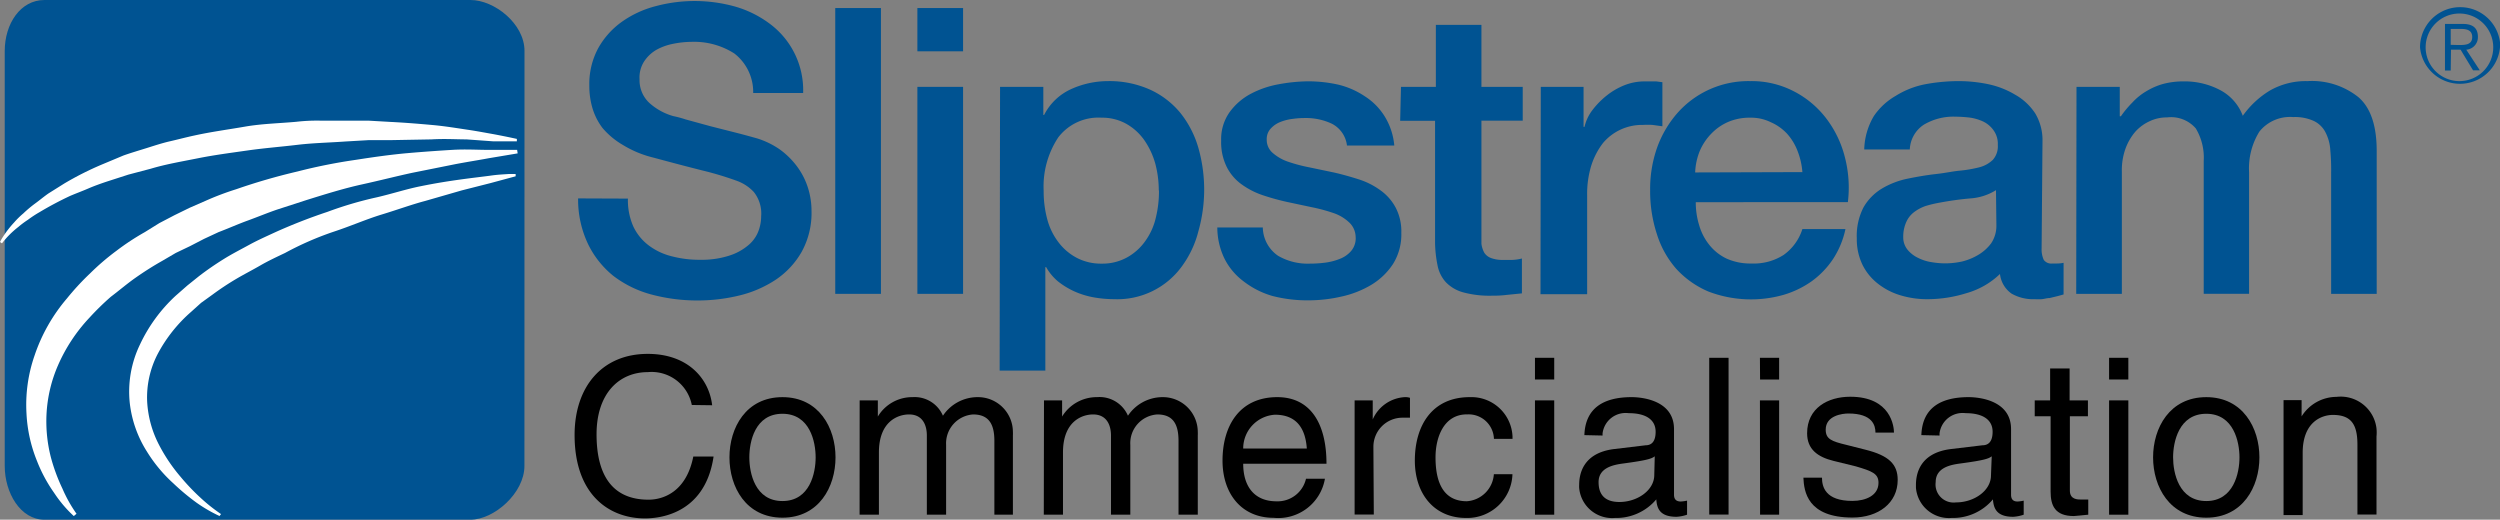 <svg xmlns="http://www.w3.org/2000/svg" viewBox="0 0 369.83 76.88">
  <rect x="0" y="0" width="369.83" height="76.88" fill="#808080" stroke="none"/>
  <title>Slipstream Commercialisation</title>
  <path d="M92.89,29.38a9.56,9.56,0,0,0,.81,4.15,7.54,7.54,0,0,0,2.3,2.8,9.42,9.42,0,0,0,3.44,1.6,15.94,15.94,0,0,0,4.18.5,13.13,13.13,0,0,0,4.18-.59,8.1,8.1,0,0,0,2.77-1.46,5.07,5.07,0,0,0,1.55-2A6.24,6.24,0,0,0,112.6,32a5.11,5.11,0,0,0-1.08-3.59,6.38,6.38,0,0,0-2.41-1.62A47.74,47.74,0,0,0,104,25.24c-2-.5-4.44-1.14-7.36-1.93a15.74,15.74,0,0,1-4.52-1.88,11.5,11.5,0,0,1-3-2.51,9.19,9.19,0,0,1-1.5-3,11.6,11.6,0,0,1-.44-3.26A11.14,11.14,0,0,1,88.5,7.12,11.9,11.9,0,0,1,92,3.22,15.19,15.19,0,0,1,97,.91,22.27,22.27,0,0,1,108.85,1,15.86,15.86,0,0,1,114,3.61a12.23,12.23,0,0,1,4.81,10.15h-7.39a7.19,7.19,0,0,0-2.79-5.85,11.06,11.06,0,0,0-6.33-1.72,14.07,14.07,0,0,0-2.67.28,8.5,8.5,0,0,0-2.49.88A5.41,5.41,0,0,0,95.3,9.07a4.38,4.38,0,0,0-.69,2.66A4.59,4.59,0,0,0,96,15.17a8.88,8.88,0,0,0,3.58,2,17,17,0,0,1,1.86.5l3.65,1,3.94,1c1.29.33,2.2.59,2.75.74a12.12,12.12,0,0,1,3.61,1.72A11.8,11.8,0,0,1,118,24.75a10.71,10.71,0,0,1,1.55,3.12,11.32,11.32,0,0,1,.5,3.32,11.92,11.92,0,0,1-1.45,6.05,12.31,12.31,0,0,1-3.83,4.13,16.92,16.92,0,0,1-5.39,2.34,26,26,0,0,1-6.15.74,26.27,26.27,0,0,1-6.89-.89,16.15,16.15,0,0,1-5.57-2.72A13.74,13.74,0,0,1,87,36.12a15.37,15.37,0,0,1-1.48-6.77Z" fill="#005392"/>
  <rect x="123.56" y="1.19" width="6.76" height="42.28" fill="#005392"/>
  <path d="M135.71,43.47h6.76V12.85h-6.76Zm0-35.88h6.76V1.19h-6.76Z" fill="#005392"/>
  <path d="M171.42,28.19a15.46,15.46,0,0,0-.52-4,11.51,11.51,0,0,0-1.61-3.44,8.17,8.17,0,0,0-2.67-2.43,7.31,7.31,0,0,0-3.66-.91,7.46,7.46,0,0,0-6.42,2.93,13.15,13.15,0,0,0-2.15,7.87,15.93,15.93,0,0,0,.55,4.29,9.68,9.68,0,0,0,1.72,3.44,8.13,8.13,0,0,0,2.68,2.23A7.74,7.74,0,0,0,163,39a7.5,7.5,0,0,0,3.87-1,8.11,8.11,0,0,0,2.63-2.45,9.53,9.53,0,0,0,1.5-3.42,16.32,16.32,0,0,0,.45-3.94M147.94,12.85h6.4V17h.12a8.34,8.34,0,0,1,4-3.82A13.18,13.18,0,0,1,163.85,12a14.68,14.68,0,0,1,6.3,1.27,12.55,12.55,0,0,1,4.47,3.44,14.88,14.88,0,0,1,2.66,5.17,22.65,22.65,0,0,1,0,12.33,15,15,0,0,1-2.42,5.16,11.79,11.79,0,0,1-10,4.89,17.7,17.7,0,0,1-3-.26,12.33,12.33,0,0,1-2.85-.86,11.67,11.67,0,0,1-2.51-1.52,7.65,7.65,0,0,1-1.74-2.1h-.12v15.3h-6.76Z" fill="#005392"/>
  <path d="M186.81,33.65a5.18,5.18,0,0,0,2.26,4.19A8.71,8.71,0,0,0,193.75,39a17.39,17.39,0,0,0,2.16-.13,9,9,0,0,0,2.28-.57,4.18,4.18,0,0,0,1.72-1.21,2.92,2.92,0,0,0,.63-2.11,3,3,0,0,0-1-2.12,6.29,6.29,0,0,0-2.27-1.34,24.87,24.87,0,0,0-3.18-.86l-3.62-.77a34.78,34.78,0,0,1-3.63-1,11.64,11.64,0,0,1-3.14-1.6,7.08,7.08,0,0,1-2.22-2.58,8.21,8.21,0,0,1-.83-3.87,6.91,6.91,0,0,1,1.2-4.18,9.17,9.17,0,0,1,3.1-2.74,14.09,14.09,0,0,1,4.13-1.44,25,25,0,0,1,4.39-.45,20.38,20.38,0,0,1,4.54.5,12.17,12.17,0,0,1,3.9,1.72,9.39,9.39,0,0,1,2.91,2.94,9.84,9.84,0,0,1,1.44,4.34h-7A4.16,4.16,0,0,0,197,18.29a9,9,0,0,0-4-.83,12.32,12.32,0,0,0-1.72.12,7.28,7.28,0,0,0-1.84.45A3.82,3.82,0,0,0,188,19a2.26,2.26,0,0,0-.61,1.62,2.54,2.54,0,0,0,.88,2,6.79,6.79,0,0,0,2.24,1.29,23.57,23.57,0,0,0,3.2.85l3.68.77c1.22.28,2.42.62,3.61,1a11.18,11.18,0,0,1,3.18,1.6,7.45,7.45,0,0,1,2.26,2.54,7.57,7.57,0,0,1,.86,3.79,8.23,8.23,0,0,1-1.24,4.61,10,10,0,0,1-3.24,3.09,14.62,14.62,0,0,1-4.42,1.72,21.64,21.64,0,0,1-4.81.55,20.67,20.67,0,0,1-5.37-.65,12.7,12.7,0,0,1-4.2-2.12,9.57,9.57,0,0,1-2.84-3.32,10.59,10.59,0,0,1-1.1-4.69Z" fill="#005392"/>
  <path d="M207.25,12.85h5.16V3.68h6.74v9.17h6.11v5h-6.11V36.07a3.79,3.79,0,0,0,.42,1.31,2,2,0,0,0,1,.79,4.78,4.78,0,0,0,1.72.28h1.43a6.76,6.76,0,0,0,1.42-.21V43.4l-2.2.22a15.85,15.85,0,0,1-2.18.12,14.84,14.84,0,0,1-4.3-.49,5.62,5.62,0,0,1-2.55-1.48,5.1,5.1,0,0,1-1.24-2.46,18,18,0,0,1-.38-3.44v-18h-5.16Z" fill="#005392"/>
  <path d="M227.93,12.85h6.33v5.92h.14a6.44,6.44,0,0,1,1.13-2.43,12.1,12.1,0,0,1,2.08-2.15,10.4,10.4,0,0,1,2.69-1.58,8.12,8.12,0,0,1,3-.57H245l.92.12v6.52l-1.45-.2a11.53,11.53,0,0,0-1.44,0,7.55,7.55,0,0,0-5.89,2.67,10.84,10.84,0,0,0-1.72,3.28,14.34,14.34,0,0,0-.63,4.51V43.52h-6.9Z" fill="#005392"/>
  <path d="M266.63,25.46a10.71,10.71,0,0,0-.69-3.06,8.16,8.16,0,0,0-1.54-2.58A7.2,7.2,0,0,0,262,18.1a6.62,6.62,0,0,0-3.09-.69,8,8,0,0,0-3.24.62,7.66,7.66,0,0,0-2.49,1.72,8.36,8.36,0,0,0-1.72,2.56,9.27,9.27,0,0,0-.69,3.2Zm-15.77,4.45a11.42,11.42,0,0,0,.51,3.44,8.28,8.28,0,0,0,1.52,2.91,7.2,7.2,0,0,0,2.54,2,8.59,8.59,0,0,0,3.67.72,8.17,8.17,0,0,0,4.76-1.27,7.44,7.44,0,0,0,2.77-3.82H273a13,13,0,0,1-1.84,4.44A12.85,12.85,0,0,1,268,41.61a14.11,14.11,0,0,1-4.13,2,17.63,17.63,0,0,1-11.16-.49A13.72,13.72,0,0,1,248,39.8a14.16,14.16,0,0,1-2.89-5.16,20.32,20.32,0,0,1-1-6.52,18.39,18.39,0,0,1,1-6.2,15.89,15.89,0,0,1,3-5.16A14,14,0,0,1,258.91,12a13.53,13.53,0,0,1,6.48,1.52,14.17,14.17,0,0,1,4.77,4,15.83,15.83,0,0,1,2.75,5.71,17.86,17.86,0,0,1,.45,6.67Z" fill="#005392"/>
  <path d="M295.27,28.13a8.19,8.19,0,0,1-3.78,1.22c-1.51.13-3,.34-4.51.62a18.48,18.48,0,0,0-2.08.49,6.14,6.14,0,0,0-1.72.9A3.72,3.72,0,0,0,282,32.84a5.31,5.31,0,0,0-.45,2.22,2.89,2.89,0,0,0,.66,1.91,4.55,4.55,0,0,0,1.58,1.2,6.65,6.65,0,0,0,2,.62,12.18,12.18,0,0,0,2,.17,11.77,11.77,0,0,0,2.44-.27,8.66,8.66,0,0,0,2.44-1A6.46,6.46,0,0,0,294.55,36a4.63,4.63,0,0,0,.78-2.7Zm6.75,8.6a3.77,3.77,0,0,0,.32,1.72,1.38,1.38,0,0,0,1.28.53h.72a4.9,4.9,0,0,0,.93-.1v4.68l-.91.25-1.16.28c-.39,0-.79.14-1.18.17a8.34,8.34,0,0,1-1,0,6.46,6.46,0,0,1-3.44-.82,4.1,4.1,0,0,1-1.72-2.91,11.75,11.75,0,0,1-5,2.85,19.31,19.31,0,0,1-5.64.88,13.56,13.56,0,0,1-4-.55A10,10,0,0,1,277.85,42a8.1,8.1,0,0,1-2.31-2.79,8.68,8.68,0,0,1-.86-3.94,9.2,9.2,0,0,1,1-4.61,7.76,7.76,0,0,1,2.74-2.78,12.24,12.24,0,0,1,3.78-1.45c1.42-.29,2.81-.53,4.24-.69s2.39-.39,3.44-.49a19.37,19.37,0,0,0,2.92-.5,4.53,4.53,0,0,0,2-1.1,3,3,0,0,0,.74-2.22,3.4,3.4,0,0,0-.62-2.14,4.06,4.06,0,0,0-1.5-1.29,7,7,0,0,0-2-.6,19.06,19.06,0,0,0-2.14-.14,8.58,8.58,0,0,0-4.69,1.19,4.61,4.61,0,0,0-2.07,3.66h-6.74a10.16,10.16,0,0,1,1.41-4.92,9.76,9.76,0,0,1,3.23-3,12.85,12.85,0,0,1,4.34-1.72,27.05,27.05,0,0,1,5-.47,21.39,21.39,0,0,1,4.44.47A13,13,0,0,1,298.09,14a8.56,8.56,0,0,1,3,2.8,7.7,7.7,0,0,1,1.06,4.11Z" fill="#005392"/>
  <path d="M307.18,12.85h6.4V17.2h.17a14.79,14.79,0,0,1,1.72-2.06,8.94,8.94,0,0,1,2-1.62,10,10,0,0,1,2.51-1.1,11.88,11.88,0,0,1,3.2-.38,11.19,11.19,0,0,1,5.16,1.24,7.1,7.1,0,0,1,3.44,3.85,13.44,13.44,0,0,1,4-3.73,10.7,10.7,0,0,1,5.56-1.4,11,11,0,0,1,7.55,2.38c1.81,1.56,2.7,4.23,2.7,7.93V43.47h-6.74V25.58a31.07,31.07,0,0,0-.12-3.34,6.57,6.57,0,0,0-.69-2.61,3.77,3.77,0,0,0-1.72-1.72,6.65,6.65,0,0,0-3.08-.59,5.8,5.8,0,0,0-5,2.14,10.31,10.31,0,0,0-1.53,6v18H326V23.81A8.38,8.38,0,0,0,324.83,19a4.83,4.83,0,0,0-4.25-1.63,5.87,5.87,0,0,0-2.51.53,6.51,6.51,0,0,0-2.14,1.53,8.11,8.11,0,0,0-1.48,2.5,9.38,9.38,0,0,0-.56,3.44v18.1h-6.75Z" fill="#005392"/>
  <path d="M102.34,59.91a6.06,6.06,0,0,0-6.51-4.86c-4.19,0-7.58,3.09-7.58,9.2,0,5.47,1.92,9.67,7.69,9.67,2,0,5.55-1,6.62-6.38h3c-1.29,8.75-8.4,9.15-10.15,9.15C90.17,76.69,85,73.25,85,64.35c0-7.14,4.08-12,10.82-12,6,0,9.09,3.72,9.53,7.6Z"/>
  <path d="M115.75,74.12c4.08,0,4.91-4.19,4.91-6.46s-.83-6.45-4.91-6.45-4.9,4.16-4.9,6.45.83,6.46,4.9,6.46m0-15.37c5.4,0,7.85,4.55,7.85,8.91s-2.45,8.92-7.85,8.92-7.84-4.55-7.84-8.92,2.44-8.91,7.84-8.91"/>
  <path d="M127.17,59.23h2.69v2.39h0A5.93,5.93,0,0,1,135,58.75a4.55,4.55,0,0,1,4.49,2.75,6.16,6.16,0,0,1,5.16-2.75,5.16,5.16,0,0,1,5.19,5.13h0a4.86,4.86,0,0,1,0,.54V76.14H147.1V65.21c0-2.32-.72-3.9-3.14-3.9a4.29,4.29,0,0,0-4,4.51V76.14h-2.85V64.42c0-1.41-.54-3.11-2.63-3.11-1.62,0-4.46,1-4.46,5.61v9.22h-2.86Z"/>
  <path d="M154.44,59.23h2.68v2.39h0a6,6,0,0,1,5.16-2.87,4.57,4.57,0,0,1,4.58,2.75A6.16,6.16,0,0,1,172,58.75a5.16,5.16,0,0,1,5.19,5.13h0a4.86,4.86,0,0,1,0,.54V76.14h-2.85V65.21c0-2.32-.71-3.9-3.13-3.9a4.26,4.26,0,0,0-4,4.5h0V76.14h-2.86V64.42c0-1.41-.55-3.11-2.65-3.11-1.61,0-4.45,1-4.45,5.61v9.22h-2.84Z"/>
  <path d="M193.32,66.35c-.18-2.63-1.26-5-4.72-5a5,5,0,0,0-4.69,5ZM196,70.82a7,7,0,0,1-7.6,5.78c-4.75,0-7.55-3.58-7.55-8.46,0-5.16,2.53-9.39,8.1-9.39,4.89,0,7.28,3.87,7.28,9.85H183.91c0,3.44,1.72,5.56,4.92,5.56a4.31,4.31,0,0,0,4.37-3.34Z"/>
  <path d="M203.23,76.12h-2.84V59.23h2.68v2.82h0a5.5,5.5,0,0,1,4.75-3.3,2.18,2.18,0,0,1,.76.1v2.94h-1.07a4.3,4.3,0,0,0-4.34,4.26h0v.26Z"/>
  <path d="M221,64.92a3.74,3.74,0,0,0-3.86-3.62H217c-3.44,0-4.64,3.44-4.64,6.35s.7,6.5,4.63,6.5a4.3,4.3,0,0,0,4-4h2.75a6.68,6.68,0,0,1-6.87,6.47h0c-4.74,0-7.57-3.6-7.57-8.48,0-5.16,2.53-9.39,8.12-9.39a6.09,6.09,0,0,1,6.33,5.82v.35Z"/>
  <path d="M227.07,76.14h2.85V59.23h-2.85Zm0-20h2.85V52.93h-2.85Z"/>
  <path d="M244.79,67.5c-.45.36-1.17.6-4.7,1.07-1.38.19-3.61.6-3.61,2.75,0,1.84.93,2.94,3.08,2.94,2.65,0,5.16-1.72,5.16-4Zm-10.41-3.13c.14-4,2.82-5.62,7-5.62,1.36,0,6.26.39,6.26,4.73v9.71c0,.71.37,1,1,1a5.94,5.94,0,0,0,.93-.13v2.08a5.84,5.84,0,0,1-1.55.31c-2.53,0-2.91-1.29-3-2.58a7.72,7.72,0,0,1-6.11,2.75,4.89,4.89,0,0,1-5.3-4.44,3.38,3.38,0,0,1,0-.45c0-1.43.43-4.71,5.16-5.3l4.68-.56c.67,0,1.47-.33,1.47-2s-1.27-2.75-4-2.75a3.44,3.44,0,0,0-3.85,3v.31Z"/>
  <rect x="252.85" y="52.93" width="2.86" height="23.19"/>
  <path d="M260.37,76.14h2.82V59.23h-2.84Zm0-20h2.82V52.93h-2.84Z"/>
  <path d="M277.44,64c0-1.06-.43-2.83-4-2.83-.88,0-3.36.29-3.36,2.39,0,1.39.86,1.72,3.06,2.25l2.84.72c3.44.86,4.75,2.15,4.75,4.46,0,3.44-2.87,5.57-6.69,5.57-6.69,0-7.17-3.87-7.26-5.9h2.75c0,1.33.48,3.44,4.49,3.44,2,0,3.87-.81,3.87-2.68,0-1.36-.94-1.72-3.35-2.43l-3.3-.81c-2.36-.58-3.91-1.72-3.91-4.09,0-3.72,3.06-5.4,6.38-5.4,6.06,0,6.47,4.47,6.47,5.3Z"/>
  <path d="M294.64,67.5c-.45.36-1.16.6-4.68,1.07-1.4.19-3.61.6-3.61,2.75a2.67,2.67,0,0,0,2.3,3h0a2.89,2.89,0,0,0,.72,0c2.65,0,5.16-1.72,5.16-4Zm-10.41-3.13c.14-4,2.82-5.62,7-5.62,1.36,0,6.27.39,6.27,4.73v9.71c0,.71.36,1,.94,1a4.85,4.85,0,0,0,.93-.13v2.08a5.84,5.84,0,0,1-1.55.31c-2.51,0-2.9-1.29-3-2.58a7.72,7.72,0,0,1-6.11,2.75,4.89,4.89,0,0,1-5.28-4.46v-.43c0-1.43.42-4.71,5.16-5.3l4.68-.56c.69,0,1.5-.33,1.5-2s-1.29-2.75-4-2.75a3.44,3.44,0,0,0-3.85,3v.31Z"/>
  <path d="M306.2,61.58v11c0,1.32,1.13,1.32,1.72,1.32h1v2.24c-1,.08-1.84.2-2.13.2-2.8,0-3.44-1.56-3.44-3.61V61.58H301V59.23h2.28V54.51h2.88v4.72h2.71v2.35Z"/>
  <path d="M312,76.14h2.85V59.23H312Zm0-20h2.85V52.93H312Z"/>
  <path d="M326.38,74.12c4.07,0,4.91-4.19,4.91-6.46s-.84-6.45-4.91-6.45-4.91,4.19-4.91,6.45.83,6.46,4.91,6.46m0-15.37c5.4,0,7.86,4.55,7.86,8.91s-2.46,8.92-7.86,8.92-7.87-4.55-7.87-8.92,2.46-8.91,7.87-8.91"/>
  <path d="M351.56,76.12h-2.82V65.8c0-2.94-.86-4.42-3.63-4.42-1.62,0-4.47,1-4.47,5.6v9.21h-2.83v-17h2.67V61.6h0a6.11,6.11,0,0,1,5.16-2.89,5.33,5.33,0,0,1,5.92,4.67h0a6.12,6.12,0,0,1,0,1.21Z"/>
  <path d="M77.58,68.93c0,4-4.47,7.95-8,7.95h-63C3,76.88.7,72.88.7,68.93V7.52C.71,3.53,3,0,6.59,0h63c3.56,0,8,3.53,8,7.52Z" fill="#005392"/>
  <path d="M10.92,76.34s-.31-.27-.84-.82A18.7,18.7,0,0,1,8,72.9a22,22,0,0,1-2.53-4.71,21.36,21.36,0,0,1-1.55-7A22.21,22.21,0,0,1,5.11,52.6a25.48,25.48,0,0,1,4.8-8.46,37.8,37.8,0,0,1,3.44-3.72,35.64,35.64,0,0,1,3.85-3.3,36.54,36.54,0,0,1,4.22-2.78L23.58,33l2.24-1.17,2.25-1.1,2.29-1A41.8,41.8,0,0,1,34.92,28,89.73,89.73,0,0,1,44,25.37a80.76,80.76,0,0,1,8.6-1.72c2.75-.43,5.33-.79,7.74-1s4.61-.36,6.57-.48,3.68,0,5.16,0H76.5l.08.52-4.3.72c-1.36.26-3,.51-4.9.87L61,25.56c-2.32.5-4.81,1.14-7.45,1.72s-5.38,1.43-8.2,2.31L41,31c-1.46.5-2.87,1.09-4.33,1.62s-2.89,1.17-4.34,1.72l-2.15,1-2.09,1.08-2.09,1-2,1.17c-1.35.76-2.67,1.6-3.94,2.49s-2.44,1.9-3.65,2.81A39.38,39.38,0,0,0,13.23,47,24.65,24.65,0,0,0,8.6,54a20.68,20.68,0,0,0-1.72,7.3,21.44,21.44,0,0,0,.64,6.33,26.88,26.88,0,0,0,1.72,4.66A20.15,20.15,0,0,0,11.32,76Z" fill="#fff"/>
  <path d="M32.46,76.34l-.91-.46a21.66,21.66,0,0,1-2.48-1.52,33.75,33.75,0,0,1-3.44-2.87,21.58,21.58,0,0,1-3.89-4.68,16.92,16.92,0,0,1-2.54-7.17A16,16,0,0,1,20.69,51,23.19,23.19,0,0,1,26,43.74l1.72-1.51,1.72-1.38c1.17-.9,2.38-1.73,3.63-2.51s2.55-1.44,3.81-2.13,2.58-1.27,3.87-1.87a81.58,81.58,0,0,1,7.69-3,55.13,55.13,0,0,1,7.34-2.16c2.36-.55,4.39-1.23,6.54-1.65C66.5,26.68,70,26.32,72.44,26c1.2-.18,2.18-.21,2.84-.26h1v.34l-3.7,1-4.25,1.08-5.45,1.57c-2,.53-4.13,1.31-6.4,2s-4.61,1.72-7.07,2.53a45.61,45.61,0,0,0-7.24,3.16c-1.24.59-2.49,1.17-3.68,1.86s-2.38,1.29-3.58,2a41,41,0,0,0-3.44,2.28l-1.72,1.24-1.51,1.36a21.79,21.79,0,0,0-4.89,6.16,13.91,13.91,0,0,0-1.58,7.1,15.69,15.69,0,0,0,1.72,6.32,24.83,24.83,0,0,0,3.21,4.78,31.9,31.9,0,0,0,3,3.15,25.28,25.28,0,0,0,3,2.38Z" fill="#fff"/>
  <path d="M0,35.8A7.9,7.9,0,0,1,.46,35a14.87,14.87,0,0,1,1.62-2.08,12.29,12.29,0,0,1,1.36-1.34,18.32,18.32,0,0,1,1.72-1.45c.64-.46,1.27-1,2-1.51l2.36-1.48a46.1,46.1,0,0,1,5.57-2.81L18.27,23c1.1-.39,2.23-.72,3.44-1.1s2.3-.74,3.44-1,2.41-.6,3.63-.86c2.46-.54,5-.88,7.48-1.31s5-.48,7.54-.71a26.6,26.6,0,0,1,3.68-.17h7.05l3.32.19c2.17.11,4.2.28,6.09.45s3.6.46,5.16.69,2.82.48,3.92.67c2.17.41,3.44.7,3.44.7v.36H73l-4-.29c-1.52,0-3.22-.12-5.16,0l-6,.11H54.55l-3.44.2c-2.32.17-4.73.21-7.16.5s-4.9.48-7.34.83-4.92.67-7.31,1.15-4.77.88-7,1.55l-3.3.87-3.1,1c-1,.33-2,.69-2.9,1.08s-1.84.73-2.69,1.1a50.32,50.32,0,0,0-4.47,2.38,17.56,17.56,0,0,0-1.72,1.13,14,14,0,0,0-1.43,1.07A13.35,13.35,0,0,0,.29,36Z" fill="#fff"/>
  <path d="M369.83,7A5.94,5.94,0,0,1,358,7a5.94,5.94,0,1,1,11.88,0Zm-11,0a5,5,0,1,0,5-5A5,5,0,0,0,358.83,7Zm3.71,3.43h-.85V3.54h2.64c1.55,0,2.23.67,2.23,1.9a1.85,1.85,0,0,1-1.72,1.91l2,3.05h-1L364,7.35h-1.42Zm1.12-3.77c1,0,2.06,0,2.06-1.19,0-1-.8-1.19-1.63-1.19h-1.55V6.63Z" fill="#005392"/>
</svg>